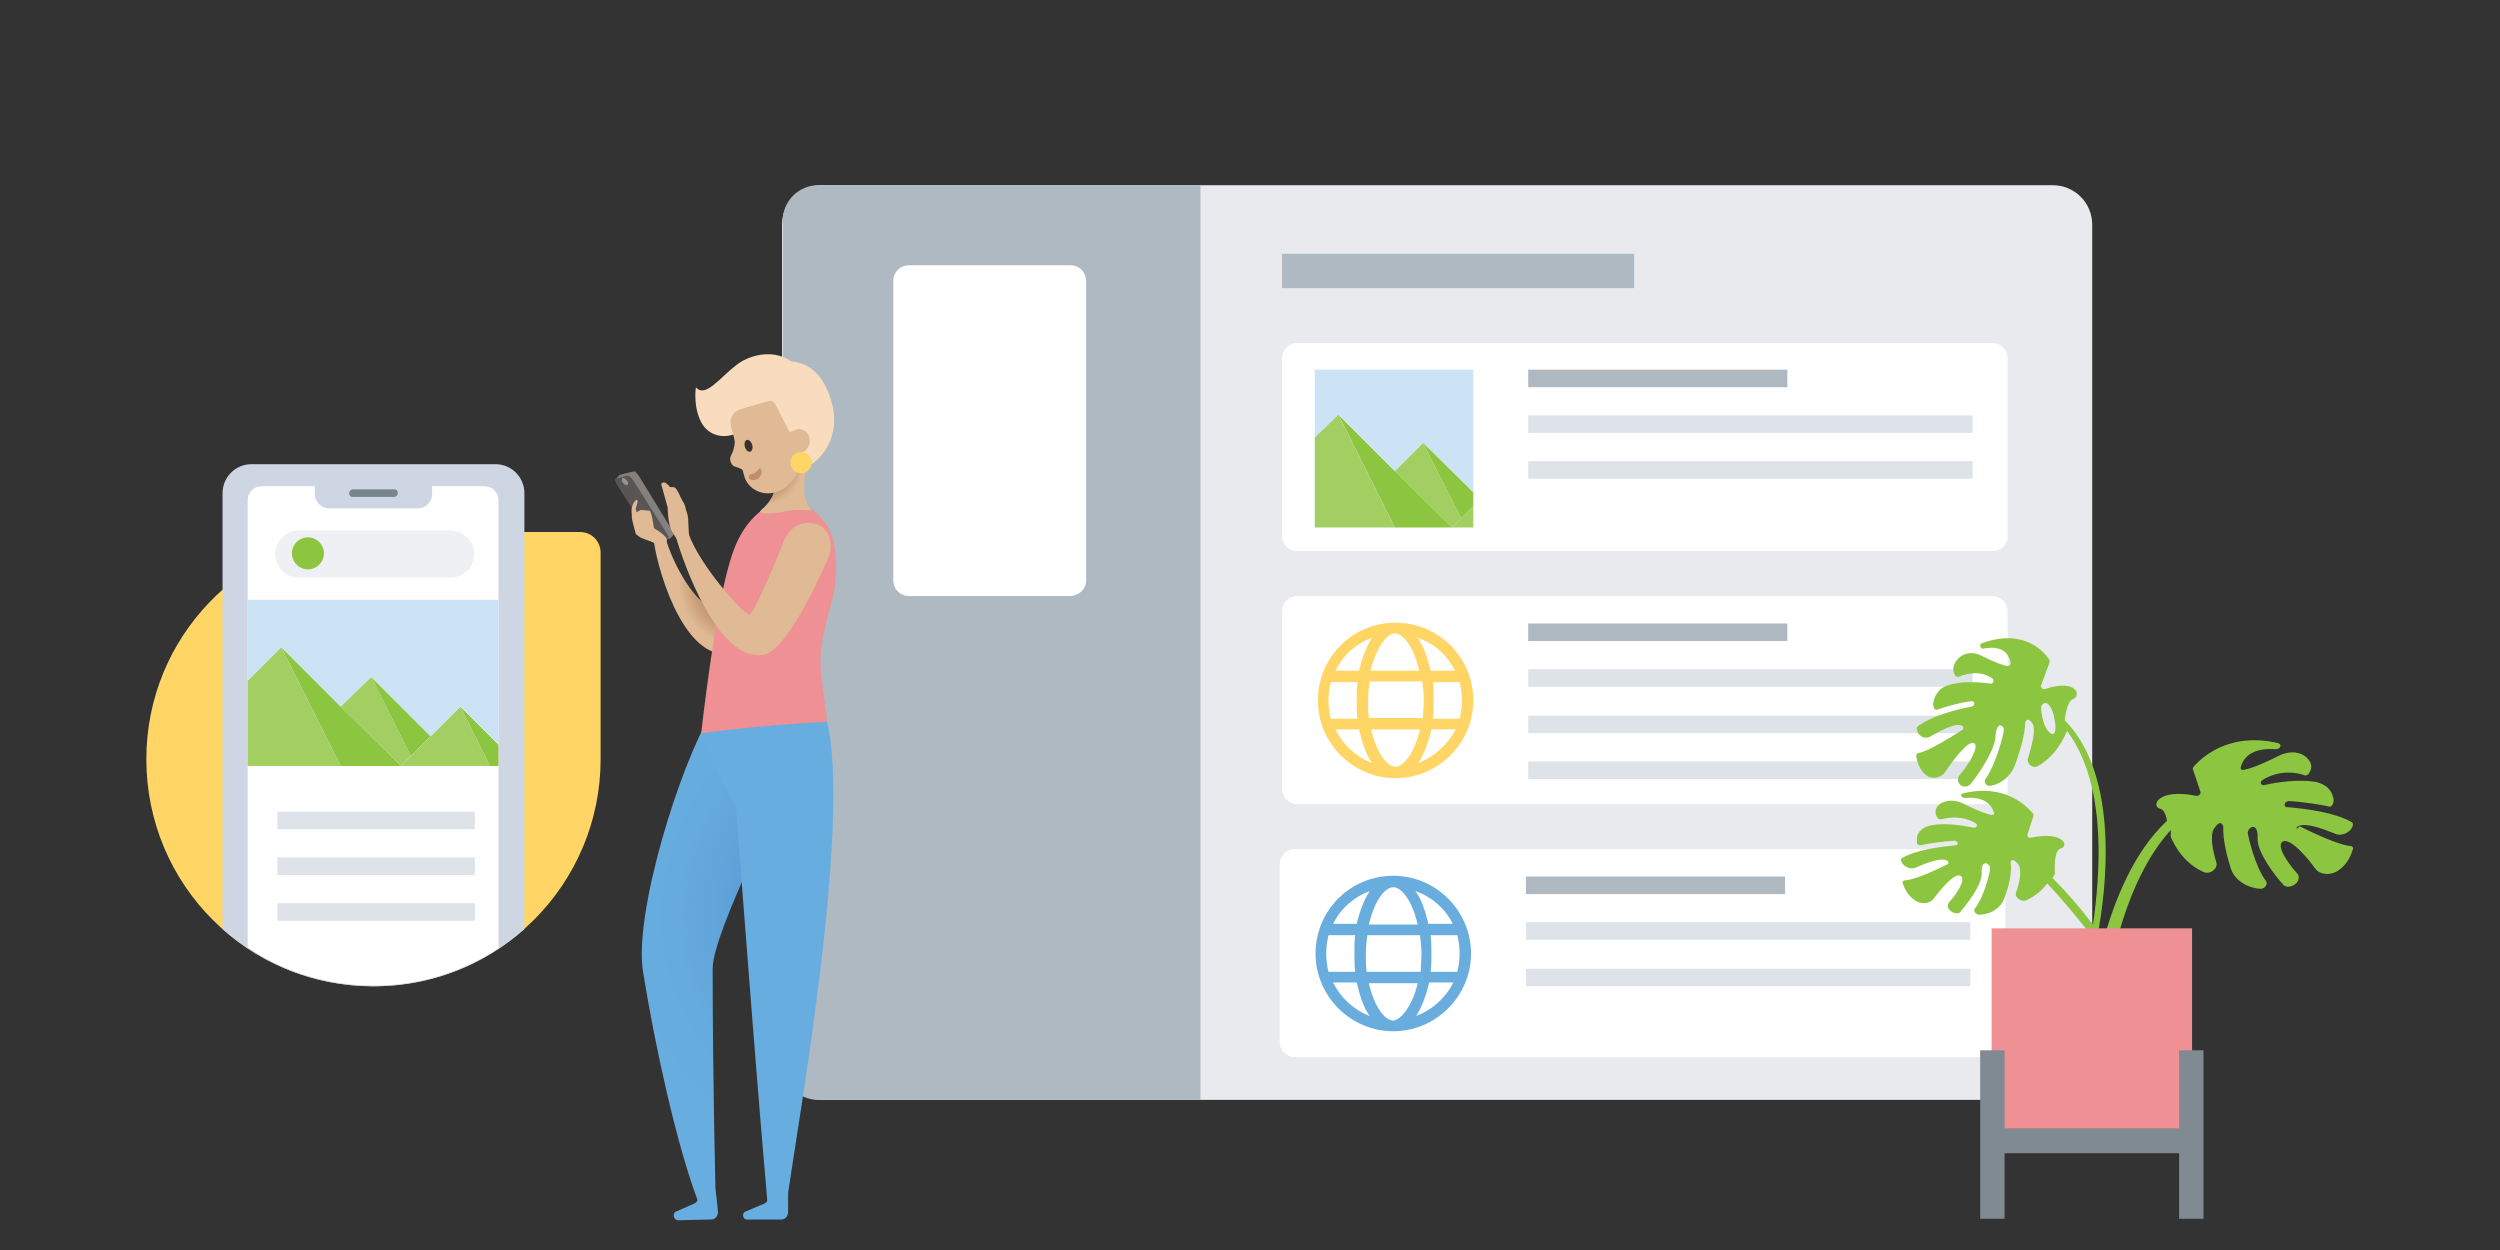 <svg viewBox="0 0 328 164" fill="none" xmlns="http://www.w3.org/2000/svg">
<rect x="0" y="0" width="328" height="164" fill="#333333" stroke="none"/>
<path d="M78.8 99.6C78.8 116 65.5 129.4 49 129.4C32.5 129.4 19.2 116.1 19.2 99.6C19.2 83.6 31.8 70.6 47.7 69.9C47.9 69.9 48.1 69.8 48.2 69.8H48.8C48.9 69.8 48.9 69.8 49 69.8C49.1 69.8 49.1 69.8 49.2 69.8H76.1C77.6 69.8 78.8 71 78.8 72.5V99.3C78.8 99.5 78.8 99.6 78.8 99.6Z" fill="#FFD566"/>
<path d="M65 60.9H33C30.9 60.9 29.2 62.6 29.2 64.7V121.9C34.5 126.6 41.4 129.4 49 129.4C56.6 129.4 63.5 126.6 68.8 121.9V64.7C68.8 62.6 67.1 60.9 65 60.9Z" fill="#CFD6E3"/>
<path d="M63.5 63.8H34.3C33.3 63.8 32.5 64.6 32.5 65.6V124.3C37.2 127.5 42.9 129.3 49.1 129.3C55.1 129.3 60.7 127.5 65.4 124.4V65.6C65.4 64.6 64.6 63.8 63.5 63.8Z" fill="white"/>
<path d="M269.3 144.3H107.8C104.9 144.3 102.6 142 102.6 139.1V29.5C102.6 26.6 104.9 24.3 107.8 24.3H269.3C272.2 24.3 274.5 26.6 274.5 29.5V139C274.5 141.9 272.2 144.3 269.3 144.3Z" fill="#E8EAEE"/>
<path d="M261.4 72.3H170.2C169.1 72.3 168.2 71.4 168.2 70.3V47C168.2 45.9 169.1 45 170.2 45H261.4C262.5 45 263.4 45.9 263.4 47V70.3C263.4 71.5 262.5 72.3 261.4 72.3Z" fill="white"/>
<path d="M186.7 58.1L183 61.8L190.5 69.2L191.7 68L186.7 58.1Z" fill="#A2CE62"/>
<path d="M175.6 54.4L183 69.2H190.5L183 61.8L175.6 54.4Z" fill="#8CC540"/>
<path d="M191.7 68L190.5 69.2H192.3H193.3V66.4L191.7 68Z" fill="#A2CE62"/>
<path d="M175.6 54.4L183 61.8L186.7 58.1L193.3 64.6V48.5H172.5V57.4L175.6 54.4Z" fill="#CCE3F6"/>
<path d="M172.5 57.4V69.2H175.6H183L175.6 54.4L172.5 57.4Z" fill="#A2CE62"/>
<path d="M193.3 64.6L186.7 58.1L191.7 68L193.3 66.4V64.6Z" fill="#8CC540"/>
<path d="M157.5 144.3H107.3C104.8 144.3 102.7 142.2 102.7 139.7V28.9C102.7 26.4 104.8 24.3 107.3 24.3H157.5V144.3Z" fill="#AEB9C1"/>
<path d="M140.4 78.2H119.3C118.1 78.2 117.2 77.3 117.2 76.1V36.9C117.2 35.7 118.1 34.8 119.3 34.8H140.4C141.6 34.8 142.5 35.7 142.5 36.9V76.2C142.5 77.3 141.5 78.2 140.4 78.2Z" fill="white"/>
<path d="M93.3 93.7C97.6 86.9 106.4 93.8 103.4 102.5C103 104 93.5 122.3 93.5 127.1C93.5 142.1 93.9 157.2 93.9 157.2C93.9 157.2 93.9 158.6 92.7 158.6C92.1 158.6 91.7 158.1 91.5 157.4C88.8 150.2 86 137.6 84.4 127.7C83 120.1 89.3 100.1 93.3 93.7Z" fill="url(#paint0_radial)"/>
<path d="M88.6 159L91.1 157.9C91.8 157.6 91.7 156.4 91.7 156.4C91.8 155.7 91.8 155.1 92.6 155.1C93.2 155.1 93.7 155.3 93.8 155.9L94 157L94.2 159C94.2 159.6 93.8 160 93.3 160L88.9 160.1C88.4 160 88.2 159.3 88.6 159Z" fill="#68ADDF"/>
<path d="M97.7 159L100.3 157.9C101 157.6 100.9 156.4 100.9 156.4C101 155.7 101.3 155.2 102.2 155.2C102.8 155.2 103.3 155.7 103.4 156.4V159C103.4 159.6 103 160 102.5 160H98C97.5 160 97.3 159.3 97.7 159Z" fill="#68ADDF"/>
<path d="M108.4 94.3C106 86 95.9 89.9 96.2 99.1C96.1 100.7 97.3 115.6 98.4 129.8C99.5 144.2 100.7 157.9 100.7 157.9C100.8 158.6 101.4 159.2 102 159.1C102.6 159 103 158.5 103.2 157.8C104.6 148.5 106 140.2 107.1 131.4C109.2 115.6 110.2 100.7 108.4 94.3Z" fill="#68ADDF"/>
<path d="M93.8 79.7C96.6 79.6 97.7 71 97.7 71C99.3 68.9 101.9 68.8 103.2 69.8C104.5 70.8 104.6 72.3 103.8 73.8C103.8 73.8 103.3 85.5 95.3 85.8C89.4 86.1 86 74 85.7 70.3L87.2 70.2C88.3 74.3 91.6 79.8 93.8 79.7Z" fill="url(#paint1_radial)"/>
<path d="M80.8 62.9C80.8 62.8 81.2 62.4 81.3 62.3L82.9 61.9C83 61.9 83.3 61.8 83.4 61.9C83.5 62 83.6 62.2 83.8 62.4L88.2 69.6C88.3 69.8 88.4 69.9 88.4 70.1C88.4 70.2 87.9 70.7 87.8 70.7L86.3 71C86.2 71 86.1 71 85.9 70.9C85.8 70.8 85.6 70.7 85.5 70.5L81 63.5C80.9 63.3 80.8 63.1 80.8 62.9Z" fill="#84807E"/>
<path d="M80.7 63C80.7 62.9 80.7 62.8 80.8 62.8L82.3 62.4C82.4 62.4 82.5 62.4 82.6 62.5C82.7 62.6 82.9 62.7 83 62.9L87.5 70C87.6 70.2 87.7 70.3 87.7 70.5C87.7 70.6 87.7 70.7 87.6 70.7L86.1 71.1C86 71.1 85.9 71.1 85.8 71C85.7 70.9 85.5 70.8 85.4 70.6L80.9 63.5C80.8 63.3 80.8 63.2 80.7 63Z" fill="#595554"/>
<path d="M82 63.6C81.9 63.5 81.8 63.4 81.7 63.3C81.6 63.2 81.6 63.1 81.6 62.9C81.6 62.8 81.6 62.7 81.7 62.7C81.8 62.7 81.8 62.7 82 62.8C82.1 62.9 82.2 63 82.3 63.1C82.4 63.2 82.4 63.3 82.4 63.4C82.4 63.5 82.4 63.6 82.3 63.6C82.2 63.6 82.2 63.7 82 63.6Z" fill="#96938F"/>
<path d="M83.6 65.6C83.8 65.7 83.4 66.7 83.4 66.7L83.5 67.2L84.1 66.9C84.1 66.9 84.9 67 85.2 67C85.5 67 85.8 69.3 85.8 69.3C85.8 69.3 87.3 70.1 87.5 70.8C87.6 71.1 87 71.5 87 71.5L86.6 71.7C86.6 71.7 86.2 71.5 86.1 71.4C85.6 71.1 85.3 71 84.2 70.6C84.1 70.6 83.4 70.1 83.4 70C83.4 69.9 82.8 68 82.9 67.7C82.9 67.6 82.8 66.8 82.9 66.6C82.9 66.4 83.3 65.5 83.6 65.6Z" fill="#DFBA95"/>
<path d="M92 96.1C92 96.1 95.7 92 100.2 92C104.7 92 108.2 93.5 108.2 93.5C108.2 98.8 101 105.8 96.5 105.8C96.6 105.8 92.6 98.9 92 96.1Z" fill="#68ADDF"/>
<path d="M106.389 74.461C106.501 71.812 104.669 69.583 102.296 69.483C99.924 69.382 97.909 71.447 97.797 74.096C97.684 76.745 99.516 78.973 101.889 79.074C104.262 79.175 106.276 77.109 106.389 74.461Z" fill="#8C8CC4"/>
<path d="M108.5 94.7C99.9 95.1 92 96.2 92 96.2C92 96.2 93.7 80.7 95.7 73.9C96.6 70.7 97.9 68.5 100 66.9C101 66.1 102.1 65.8 103.4 65.8C104.6 65.9 105.6 66.2 106.6 66.9C109 68.7 110.2 71.5 109.5 77.1C109.2 79.5 107.3 84 107.7 87.9C107.6 87.9 108.6 94.8 108.5 94.7Z" fill="#EF9095"/>
<path d="M106.4 66.8C105.4 65.7 105.4 64.1 105.6 62.7L106.1 58.5L102 58.4L101.5 64.6C101.4 65.3 100.5 66.4 99.9 66.9C99.7 67 101 67 101.2 67L106.4 66.8Z" fill="url(#paint2_radial)"/>
<path d="M106.5 67C105.2 66.9 104.5 66.7 102.5 67.2C101 67.5 99.8 67.4 99.7 67.1C100.6 66.2 101.9 65.6 103.2 65.6C104.5 65.6 105 65.4 106.5 67Z" fill="#DFBA95"/>
<path d="M109.2 53.1C110.2 57 108.1 60.9 104.5 61.8C100.9 62.7 97.2 60.3 96.2 56.4C95.2 52.5 95.9 49.1 100.9 47.7C105.9 46.4 108.2 49.2 109.2 53.1Z" fill="#F9DBBD"/>
<path d="M105.2 49.2C103.5 45.6 99 46 96.6 47.9C94.5 49.5 92.5 52.3 91.3 50.8C91.3 50.8 90.9 53.3 92 55.4C93.1 57.5 95.7 57.7 97.3 56.4C98.3 55.6 98.9 53.2 100.8 51.3C102.4 49.7 105.2 49.2 105.2 49.2Z" fill="#F9DBBD"/>
<path d="M101.7 64.6C99.9 65.1 98 64.1 97.6 62.3L95.6 54.8C95 53.1 96 51.4 97.7 51H97.8C100.2 50.3 102.7 51.8 103.3 54.2L104.7 59.5C105.3 61.6 103.9 64 101.7 64.6Z" fill="#DFBA95"/>
<path d="M103.4 59.9L105.1 59.4C105.9 59.2 106.4 58.3 106.2 57.5V57.4C106 56.6 105.1 56.1 104.3 56.3L102.6 56.8L103.4 59.9Z" fill="#DFBA95"/>
<path d="M96.3 57C96.6 58.2 96.2 59.2 95.9 59.8C95.7 60.1 95.8 60.8 96.2 61.1C96.4 61.3 97.5 61.4 97.7 62" fill="#DFBA95"/>
<path d="M99.9 55.8H99.8V55.9H99.9V55.8Z" fill="url(#paint3_radial)"/>
<path d="M98.5 62.2C98.9 62.2 98.9 62.1 99.1 62C99.2 61.9 99.3 61.9 99.3 61.8C99.4 61.7 99.5 61.6 99.6 61.5C99.7 61.4 99.8 61.4 99.8 61.5C99.9 61.7 100 62 99.9 62.2C99.8 62.4 99.7 62.6 99.5 62.8C99.3 62.9 99 63 98.8 63C98.5 63 98.3 62.8 98.2 62.6C98.3 62.4 98.3 62.3 98.5 62.2C98.4 62.2 98.4 62.3 98.5 62.2Z" fill="#BF8F67"/>
<path d="M105.1 62.1C105.873 62.1 106.5 61.473 106.5 60.7C106.5 59.927 105.873 59.3 105.1 59.3C104.327 59.3 103.7 59.927 103.7 60.7C103.7 61.473 104.327 62.1 105.1 62.1Z" fill="#FFD566"/>
<path d="M103.7 50.9C103.2 50 103.2 48.8 97.2 50.9C95.2 51.6 95.2 51.5 94.9 51.7C94 52.4 94.6 53.3 94.9 54.3L100.9 52.6C101.2 52.5 101.5 52.7 101.7 53L103.6 56.7L105.2 56.1L103.7 50.9Z" fill="#F9DBBD"/>
<path d="M98.43 59.259C98.695 59.183 98.811 58.776 98.688 58.352C98.566 57.927 98.251 57.645 97.986 57.722C97.721 57.798 97.605 58.205 97.728 58.629C97.85 59.053 98.164 59.336 98.43 59.259Z" fill="#3B322F"/>
<path d="M102.9 50.8C102.9 50.8 102.7 49.3 98.1 50.7C95.9 51.4 93.5 52.1 93.9 54C94.4 56.3 95.9 56 95.9 56C95.5 54.3 97 53.7 97.3 53.6L101.1 52.5C101.4 52.4 101.6 52.6 101.8 52.9L103.6 56.6L104.7 56.1L102.9 50.8Z" fill="#F9DBBD"/>
<path d="M98.3 80.6C99.1 80.4 102.6 71.6 102.6 71.6C103.5 68.6 105.9 68.2 107.5 68.9C109 69.6 109.3 71.9 108.7 73.1C108.7 73.1 103.6 85.3 100.2 85.9C94.2 87 89.6 73.7 88.7 70.5L90.3 69.9C91.7 74.1 97.7 80.8 98.3 80.6Z" fill="#DFBA95"/>
<path d="M89.1 71.2L90.4 70.5L90.3 68.4C90.3 67.9 90.2 67.4 90 66.9C89.9 66.4 89.8 66.1 89.6 65.8C89.5 65.6 89.3 65.3 89.1 64.8C88.9 64.4 88.7 64.1 88.6 64C88.4 63.9 88.2 63.9 87.9 63.9C87.8 63.8 87.7 63.6 87.5 63.5C87.4 63.4 87.3 63.3 87.1 63.3C86.8 63.3 86.7 63.5 86.8 63.7L87.6 66.6C87.6 66.6 87.6 68.8 88.2 69.8L89.1 71.2Z" fill="#DFBA95"/>
<path d="M43.2 66.7H54.8C55.8 66.7 56.7 65.9 56.7 64.8V64.1C56.7 63.1 55.9 62.2 54.8 62.2H43.2C42.2 62.2 41.3 63 41.3 64.1V64.8C41.3 65.9 42.2 66.7 43.2 66.7Z" fill="#CFD6E3"/>
<path d="M46.3 65.2H51.7C52 65.2 52.2 64.9 52.2 64.7C52.2 64.4 52 64.2 51.7 64.2H46.3C46 64.2 45.8 64.5 45.8 64.7C45.8 65 46 65.2 46.3 65.2Z" fill="#79858C"/>
<path d="M234.5 48.5H200.5V50.8H234.5V48.5Z" fill="#AEB9C1"/>
<path d="M258.8 54.5H200.5V56.8H258.8V54.5Z" fill="#DDE3E8"/>
<path d="M258.8 60.5H200.5V62.8H258.8V60.5Z" fill="#DDE3E8"/>
<path d="M261.4 105.5H170.2C169.1 105.5 168.2 104.6 168.2 103.5V80.2C168.2 79.1 169.1 78.2 170.2 78.2H261.4C262.5 78.2 263.4 79.1 263.4 80.2V103.5C263.4 104.7 262.5 105.5 261.4 105.5Z" fill="white"/>
<path d="M234.5 81.8H200.5V84.1H234.5V81.8Z" fill="#AEB9C1"/>
<path d="M258.8 87.8H200.5V90.1H258.8V87.8Z" fill="#DDE3E8"/>
<path d="M258.8 93.9H200.5V96.2H258.8V93.9Z" fill="#DDE3E8"/>
<path d="M258.8 99.9H200.5V102.2H258.8V99.9Z" fill="#DDE3E8"/>
<path d="M261.1 138.7H169.9C168.8 138.7 167.9 137.8 167.9 136.7V113.4C167.9 112.3 168.8 111.4 169.9 111.4H261.1C262.2 111.4 263.1 112.3 263.1 113.4V136.7C263.1 137.9 262.2 138.7 261.1 138.7Z" fill="white"/>
<path d="M234.2 115H200.2V117.3H234.2V115Z" fill="#AEB9C1"/>
<path d="M258.5 121H200.2V123.3H258.5V121Z" fill="#DDE3E8"/>
<path d="M258.5 127.1H200.2V129.4H258.5V127.1Z" fill="#DDE3E8"/>
<path d="M214.4 33.3H168.2V37.8H214.4V33.3Z" fill="#AEB9C1"/>
<path d="M301.5 108.4C302.5 107.9 304.7 108.7 306.4 109.4C307.3 109.8 308.6 109.1 308.7 108.2C308.7 108.1 308.7 108 308.6 107.9C306.4 106.6 302.6 106.1 300.1 105.9C299.5 105.9 299.7 105.1 300.3 105.1C302.2 105.2 304.6 105.6 305.5 105.8C305.8 105.9 306 105.7 306.1 105.4C306.2 105.1 306.2 104.8 306.1 104.6C305.9 103.6 305.1 102.9 303.9 102.6C301.7 102.2 298.8 102.6 297.1 103C296.6 103.1 296.4 102.6 296.9 102.3C299.2 100.9 301.5 101.4 302.3 101.7C302.5 101.8 302.8 101.7 302.9 101.5C303.4 100.8 303.3 100.2 302.9 99.7C302.1 98.6 300.4 98.4 298.9 99.2C296.3 100.5 295 100.9 294.4 101C294.1 101.1 293.9 100.9 294 100.6C294.7 98.2 297.4 98.2 298.6 98.3C298.9 98.3 299.2 98.1 299.2 97.8C299.2 97.7 299.1 97.6 298.9 97.5C292.1 95.9 288.5 99.8 287.8 100.6C287.7 100.7 287.7 100.8 287.7 100.9L288.7 103.9C288.8 104.2 288.4 104.5 288.1 104.4C283 103.4 282.2 105.8 283.4 106.1C283.9 106.2 284.2 106.9 284.3 107.7C279.9 111.8 277.4 118.2 275.9 123.6C275.7 123.3 275.5 123 275.2 122.7C276.3 117 278.2 101.9 270.9 94.5C271 93.4 271.3 92 272 91.7C273.1 91.3 272.5 89 268.3 90.4C268 90.5 267.7 90.2 267.8 89.9L268.9 86.9C268.9 86.8 268.9 86.7 268.9 86.6C268.4 85.8 265.8 82.3 260 84.4C259.9 84.4 259.8 84.6 259.8 84.7C259.8 84.9 260 85.2 260.2 85.1C261.2 84.9 263.4 84.7 263.8 87C263.8 87.2 263.6 87.4 263.4 87.4C262.9 87.3 261.9 87 259.9 86C258.7 85.4 257.3 85.7 256.6 86.8C256.3 87.3 256.1 87.9 256.5 88.6C256.6 88.8 256.8 88.8 257 88.8C257.7 88.5 259.6 87.8 261.4 89C261.7 89.2 261.5 89.7 261.2 89.7C259.8 89.5 257.4 89.3 255.6 89.9C254.6 90.2 253.9 91 253.7 92C253.6 92.2 253.6 92.5 253.7 92.8C253.7 93 254 93.2 254.2 93.1C255 92.8 257 92.2 258.6 92C259.1 91.9 259.2 92.6 258.7 92.7C256.6 93.1 253.5 93.9 251.6 95.3C251.5 95.4 251.5 95.5 251.5 95.6C251.5 96.5 252.5 97.1 253.3 96.6C254.7 95.8 256.6 94.8 257.4 95.2C257.6 95.3 257.7 95.7 257.4 95.8C256.3 96.5 253 98.6 251.7 98.8C251.5 98.8 251.4 99 251.4 99.2C251.5 99.8 251.8 101 252.7 101.7C253.5 102.3 254.6 102.1 255.2 101.3C256.2 99.8 258.2 97.1 259 97.5C259.7 97.9 258.4 100.2 257.1 101.7C256.6 102.3 257 103.1 257.7 103.2C258 103.2 258.4 103.1 258.6 102.8C259.5 101.7 261.7 98.5 261.8 96.7C261.9 94.5 263 95.1 262.9 95.9C262.8 96.5 261.9 100.2 260.5 102.2C260.2 102.6 260.6 103.2 261.1 103.1H261.2C262.7 102.8 263.9 101.7 264.4 100.3C265 98.6 265.7 96.4 265.7 94.8C265.7 94.7 265.7 94.7 265.8 94.6C265.9 94.4 266.2 94.2 266.7 95C267.1 95.7 266.6 97.8 266.1 99.4C265.8 100.2 266.7 100.9 267.4 100.5C268.6 99.8 270.1 98.5 271.2 95.9C274.2 99.9 276.6 107.3 274.6 121.3C273 119.2 271.1 117 269.3 115.2C269.4 115 269.5 114.9 269.6 114.7V114.6C269.6 114.2 269.4 111.5 270.4 111.3C271.5 111 270.7 109 266.5 109.9C266.2 110 265.9 109.7 266 109.5L266.8 107C266.8 106.9 266.8 106.8 266.7 106.7C266.1 106 263.2 102.7 257.5 104.1C257.4 104.1 257.3 104.2 257.3 104.3C257.3 104.5 257.5 104.7 257.8 104.7C258.8 104.6 261 104.6 261.6 106.6C261.7 106.8 261.5 107 261.2 106.9C260.7 106.8 259.7 106.5 257.5 105.4C256.3 104.8 254.8 105 254.2 105.8C253.9 106.2 253.8 106.7 254.2 107.3C254.3 107.5 254.5 107.5 254.7 107.5C255.4 107.3 257.3 106.9 259.2 108C259.5 108.2 259.4 108.6 259 108.6C257.5 108.3 255.1 107.9 253.3 108.3C252.3 108.5 251.6 109.1 251.5 109.9C251.5 110.1 251.5 110.3 251.5 110.6C251.5 110.8 251.8 110.9 252 110.9C252.8 110.7 254.8 110.4 256.4 110.3C256.9 110.3 257 110.9 256.6 110.9C254.5 111.1 251.4 111.5 249.5 112.6C249.4 112.7 249.4 112.7 249.4 112.8C249.5 113.6 250.6 114.2 251.4 113.8C252.8 113.2 254.6 112.5 255.4 112.9C255.7 113 255.7 113.3 255.5 113.4C254.5 113.9 251.2 115.5 249.9 115.5C249.7 115.5 249.6 115.7 249.6 115.8C249.8 116.4 250.2 117.4 251.2 118.1C252 118.7 253.2 118.6 253.7 117.9C254.6 116.7 256.4 114.5 257.2 114.9C258 115.3 256.8 117.2 255.7 118.4C255.3 118.9 255.7 119.6 256.5 119.8C256.8 119.9 257.2 119.8 257.3 119.5C258.1 118.6 260.1 116 260 114.5C259.9 112.6 261.1 113.3 261.1 113.9C261.1 114.4 260.4 117.5 259.1 119.2C258.8 119.5 259.3 120.1 259.8 120H259.9C261.4 119.9 262.6 119 263 117.8C263.5 116.4 264 114.6 263.8 113.2C263.8 113.1 263.8 113 263.9 112.9C264.1 112.8 264.3 112.8 264.8 113.4C265.3 114.1 265 115.8 264.5 117.1C264.3 117.8 265.2 118.4 265.9 118.1C266.7 117.7 267.7 117.1 268.6 115.9C270.1 117.5 271.9 119.6 274.3 122.6C274.2 123.1 274.1 123.6 274.1 124L275.2 124.6C275.2 124.6 275.3 124.4 275.4 123.9C275.6 124.2 275.8 124.5 276 124.7C274.8 129.9 274.5 134 274.5 134L275.8 133.7C276.2 131 276.6 128.5 277.1 126.2C277.6 126.8 278 127.5 278.5 128.2L279.3 127.3C279.3 127.3 278.6 126.3 277.4 124.7C279.3 116.9 282 112 284.8 108.9C284.8 109.3 284.8 109.6 284.8 109.7V109.8C286 112.5 287.7 113.8 289.1 114.4C289.9 114.8 291 114 290.8 113.2C290.3 111.6 289.9 109.5 290.5 108.7C291 107.9 291.4 107.9 291.5 108.1C291.6 108.2 291.7 108.3 291.7 108.5C291.6 110.1 292.2 112.4 292.7 114C293.2 115.4 294.6 116.4 296.4 116.6H296.5C297.1 116.7 297.6 116 297.3 115.6C295.8 113.6 295 109.8 294.9 109.3C294.9 108.5 296.3 107.7 296.2 110C296.1 111.8 298.5 114.9 299.5 116C299.7 116.3 300.1 116.4 300.5 116.3C301.4 116.1 301.9 115.2 301.4 114.6C300.1 113.2 298.6 110.9 299.5 110.4C300.5 109.9 302.7 112.5 303.8 114C304.4 114.8 305.8 114.9 306.8 114.2C308 113.4 308.5 112.1 308.7 111.4C308.8 111.2 308.6 111 308.4 111C306.8 110.9 302.9 109 301.7 108.4C301.2 109 301.2 108.6 301.5 108.4ZM269 96.2C268.1 95.5 267.8 93.7 267.8 92.8C267.8 92.4 268.3 92.1 268.6 92.3C269.3 92.8 269.5 94.1 269.5 94.1C270.1 97 269 96.2 269 96.2Z" fill="#8CC540"/>
<path d="M287.6 121.8H261.3V148.1H287.6V121.8Z" fill="#EF9095"/>
<path d="M263 137.8H259.8V159.9H263V137.8Z" fill="#808A93"/>
<path d="M289.1 137.8H285.9V159.9H289.1V137.8Z" fill="#808A93"/>
<path d="M286.442 151.3V148.1H262.642V151.3H286.442Z" fill="#808A93"/>
<path d="M59.1 75.8H39.2C37.5 75.8 36.1 74.4 36.1 72.7C36.1 71 37.5 69.6 39.2 69.6H59.1C60.8 69.6 62.2 71 62.2 72.7C62.2 74.4 60.8 75.8 59.1 75.8Z" fill="#EEF0F4"/>
<path d="M183.1 81.7C183.1 81.7 183 81.7 183.1 81.7C177.4 81.7 172.9 86.3 172.9 91.9C172.9 97.5 177.5 102.1 183.1 102.1C188.7 102.1 193.3 97.5 193.3 91.9C193.3 86.2 188.7 81.7 183.1 81.7ZM183.1 100.6C182 100.6 180.6 98.8 179.9 95.7H186.3C185.6 98.8 184.1 100.6 183.1 100.6ZM179.6 94.2C179.5 93.5 179.5 92.7 179.5 91.8C179.5 90.9 179.6 90.1 179.7 89.4H186.6C186.7 90.1 186.8 91 186.8 91.8C186.8 92.6 186.7 93.4 186.7 94.2H179.6ZM174.3 91.9C174.3 91.1 174.4 90.3 174.6 89.5H178.1C178 90.3 178 91.1 178 91.9C178 92.7 178 93.5 178.1 94.3H174.6C174.4 93.5 174.3 92.7 174.3 91.9ZM183 83.1C183.1 83.1 183.1 83.1 183 83.1C184.1 83.1 185.5 84.9 186.2 88H179.8C180.6 84.9 182 83.1 183 83.1ZM188 89.5H191.5C191.7 90.3 191.8 91.1 191.8 91.9C191.8 92.7 191.7 93.5 191.5 94.3H188C188.1 93.5 188.1 92.7 188.1 91.9C188.1 91 188.1 90.2 188 89.5ZM190.9 88H187.7C187.3 86.3 186.8 84.8 186 83.7C188.2 84.4 189.9 86 190.9 88ZM180 83.7C179.3 84.8 178.7 86.3 178.3 88H175.2C176.2 86 177.9 84.4 180 83.7ZM175.2 95.7H178.3C178.7 97.4 179.2 99 180 100.1C177.9 99.3 176.2 97.7 175.2 95.7ZM186.1 100.1C186.8 99 187.4 97.5 187.8 95.7H191C189.9 97.7 188.2 99.3 186.1 100.1Z" fill="#FFD566"/>
<path d="M182.8 114.9C177.1 114.9 172.6 119.5 172.6 125.1C172.6 130.7 177.2 135.3 182.8 135.3C188.4 135.3 193 130.7 193 125.1C193 119.5 188.4 114.9 182.8 114.9ZM182.8 133.9C181.7 133.9 180.3 132.1 179.6 129H186C185.3 132 183.8 133.8 182.8 133.9ZM179.3 127.5C179.2 126.8 179.2 126 179.2 125.1C179.2 124.2 179.3 123.4 179.4 122.7H186.3C186.4 123.4 186.5 124.3 186.5 125.1C186.5 125.9 186.4 126.7 186.4 127.5H179.3ZM174 125.1C174 124.3 174.1 123.5 174.3 122.7H177.8C177.7 123.5 177.7 124.3 177.7 125.1C177.7 125.9 177.7 126.7 177.8 127.5H174.3C174.1 126.7 174 125.9 174 125.1ZM182.8 116.4C182.8 116.4 182.8 116.3 182.8 116.4C183.9 116.4 185.3 118.2 186 121.3H179.6C180.3 118.2 181.7 116.4 182.8 116.4ZM187.7 122.7H191.2C191.4 123.5 191.5 124.3 191.5 125.1C191.5 125.9 191.4 126.7 191.2 127.5H187.7C187.8 126.7 187.8 125.9 187.8 125.1C187.8 124.3 187.8 123.5 187.7 122.7ZM190.6 121.2H187.4C187 119.5 186.5 118 185.7 116.9C187.9 117.7 189.6 119.2 190.6 121.2ZM179.7 116.9C179 118 178.4 119.5 178 121.2H174.9C175.9 119.2 177.6 117.7 179.7 116.9ZM174.9 128.9H178C178.4 130.6 178.9 132.2 179.7 133.3C177.6 132.5 175.9 130.9 174.9 128.9ZM185.8 133.3C186.5 132.2 187.1 130.7 187.5 128.9H190.7C189.6 131 187.9 132.5 185.8 133.3Z" fill="#69ADDF"/>
<path d="M40.4 74.7C41.56 74.7 42.5 73.76 42.5 72.6C42.5 71.44 41.56 70.5 40.4 70.5C39.24 70.5 38.3 71.44 38.3 72.6C38.3 73.76 39.24 74.7 40.4 74.7Z" fill="#8CC540"/>
<path d="M48.7 88.8L44.7 92.7L52.6 100.5L53.9 99.2L48.7 88.8Z" fill="#A2CE62"/>
<path d="M36.9 84.9L44.7 100.5H52.6L44.7 92.7L36.9 84.9Z" fill="#8CC540"/>
<path d="M53.9 99.2L56.5 96.6L48.7 88.8L53.9 99.2Z" fill="#8CC540"/>
<path d="M56.5 96.6L53.9 99.2L52.6 100.5H54.5H60.4H64.3L60.4 92.7L56.5 96.6Z" fill="#A2CE62"/>
<path d="M60.4 92.7L64.3 100.5H65.4V97.7L60.4 92.7Z" fill="#8CC540"/>
<path d="M32.5 89.3V100.5H36.9H44.7L36.9 84.9L32.5 89.3Z" fill="#A2CE62"/>
<path d="M32.5 78.7V89.3L36.9 84.9L44.7 92.7L48.7 88.8L56.5 96.6L60.4 92.7L65.4 97.7V78.7H32.5Z" fill="#CCE3F6"/>
<path d="M62.3 106.5H36.4V108.8H62.3V106.5Z" fill="#DDE3E8"/>
<path d="M62.3 112.5H36.4V114.8H62.3V112.5Z" fill="#DDE3E8"/>
<path d="M62.3 118.5H36.4V120.8H62.3V118.5Z" fill="#DDE3E8"/>
<defs>
<radialGradient id="paint0_radial" cx="0" cy="0" r="1" gradientUnits="userSpaceOnUse" gradientTransform="translate(115.972 120.046) scale(35.418)">
<stop offset="0.138" stop-color="#2E76BC"/>
<stop offset="0.271" stop-color="#4487C7"/>
<stop offset="0.425" stop-color="#5497D1"/>
<stop offset="0.589" stop-color="#5FA3D9"/>
<stop offset="0.769" stop-color="#66ABDD"/>
<stop offset="0.994" stop-color="#68ADDF"/>
</radialGradient>
<radialGradient id="paint1_radial" cx="0" cy="0" r="1" gradientUnits="userSpaceOnUse" gradientTransform="translate(98.063 76.639) scale(9.028 8.482)">
<stop offset="0.211" stop-color="#9B643D"/>
<stop offset="0.528" stop-color="#B1805A"/>
<stop offset="1" stop-color="#DFBA95"/>
</radialGradient>
<radialGradient id="paint2_radial" cx="0" cy="0" r="1" gradientUnits="userSpaceOnUse" gradientTransform="translate(99.671 60.756) rotate(1.306) scale(5.758 5.692)">
<stop offset="0.211" stop-color="#9B643D"/>
<stop offset="0.528" stop-color="#B1805A"/>
<stop offset="1" stop-color="#DFBA95"/>
</radialGradient>
<radialGradient id="paint3_radial" cx="0" cy="0" r="1" gradientUnits="userSpaceOnUse" gradientTransform="translate(99.866 55.859) rotate(150.162) scale(0.03 0.035)">
<stop offset="0" stop-color="#9B643D"/>
<stop offset="0.826" stop-color="#B7865F" stop-opacity="0.174"/>
<stop offset="1" stop-color="#BF8F67" stop-opacity="0"/>
</radialGradient>
</defs>
</svg>
